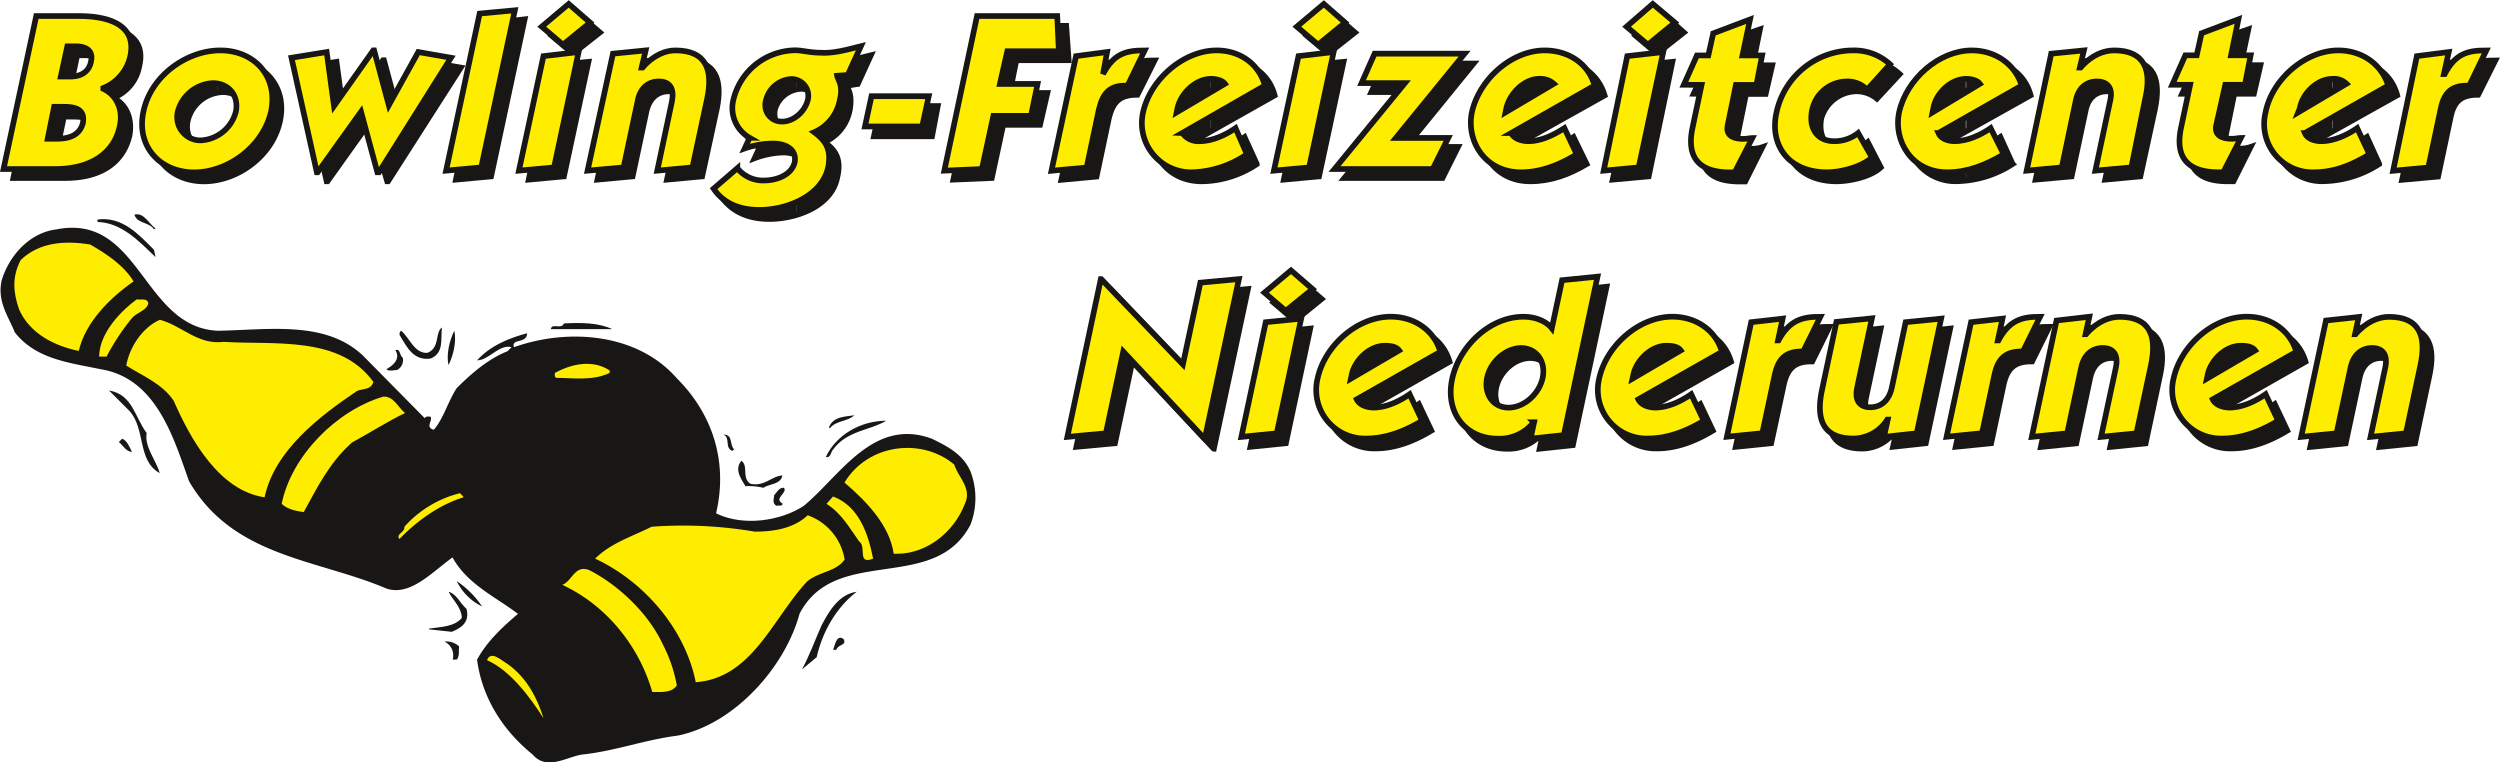 <svg id="Ebene_1" data-name="Ebene 1" xmlns="http://www.w3.org/2000/svg" viewBox="0 0 660.08 201.29"><defs><style>.cls-1,.cls-3{fill:#181716;}.cls-2{fill:none;}.cls-2,.cls-3,.cls-5{stroke:#181716;stroke-width:1.5px;}.cls-4,.cls-5{fill:#ffed00;}</style></defs><title>191031_Logo_BowlingcenterNiederurnen</title><path class="cls-1" d="M115.74,162.2c8,0,15.34,2.37,13.39,10.58a11.07,11.07,0,0,1-6.91,8.43h0c3.24,1.51,5.18,5.18,4.32,9.93-1.29,5.83-5.83,10.37-14.47,11.23v-8c2.38-.43,4.1-1.51,4.54-4.1.86-3.46-1.52-4.11-4.54-4.11v-8h1.3c3.24,0,5.18-1.73,5.61-4.1.65-3-1.94-4.11-4.1-4.11h-2.16l-.65,2.38V162.2Zm-3.67,40.17H95.87l8.42-40.17h7.78v10.15L111,178.18h1.08v8h-2.81l-1.73,8.21h4.54Z" transform="translate(-92.35 -155.37)"/><path class="cls-2" d="M115.74,162.2c8,0,15.34,2.37,13.39,10.58a11.07,11.07,0,0,1-6.91,8.43h0c3.24,1.51,5.18,5.18,4.32,9.93-1.51,6.48-6.7,11.23-17.06,11.23H95.87l8.42-40.17Zm-8.21,32.18h2.59c3,0,5.84-.65,6.49-4.1.86-3.67-1.73-4.11-5-4.11h-2.38l-1.73,8.21Zm3.46-16.2h2.38c3.24,0,5.18-1.73,5.61-4.1.65-3-1.94-4.11-4.1-4.11h-2.16Z" transform="translate(-92.35 -155.37)"/><path class="cls-1" d="M149.65,171.49a16.06,16.06,0,0,1,3.24-.22c8.86,0,15.34,6.7,13.4,16-1.73,8.21-9.08,14.26-16.64,15.77V194.6a10,10,0,0,0,7.56-7.35c.87-4.32-1.94-7.56-6-7.56a3.2,3.2,0,0,0-1.52.22ZM132.8,187.25c1.73-8.2,9.08-14.25,16.85-15.76v8.42a10,10,0,0,0-7.77,7.34c-.87,4.32,1.94,7.56,6.05,7.56a5.45,5.45,0,0,0,1.72-.21V203a19.31,19.31,0,0,1-3.45.22C137.34,203.24,130.86,196.54,132.8,187.25Z" transform="translate(-92.35 -155.37)"/><path class="cls-2" d="M132.8,187.25c1.95-9.28,11.24-16,20.09-16s15.34,6.7,13.4,16-11.24,16-20.09,16-15.34-6.7-13.4-16Zm15.13,7.56a9.86,9.86,0,0,0,9.28-7.56c.87-4.32-1.94-7.56-6-7.56a9.86,9.86,0,0,0-9.29,7.56C141,191.57,143.82,194.81,147.93,194.81Z" transform="translate(-92.35 -155.37)"/><polygon class="cls-3" points="79.55 17.84 88.84 16.33 90.78 30.58 101.15 15.9 101.37 15.9 105.26 30.37 112.82 16.33 121.67 17.84 102.45 47.87 102.23 47.87 97.7 32.1 86.46 47.87 86.25 47.87 79.55 17.84"/><polygon class="cls-3" points="138.52 5.1 129.66 46.57 120.38 47.43 129.01 6.18 138.52 5.1"/><path class="cls-1" d="M241.24,201.94l-9.29.86,6.26-30.23,9.51-.87-6.48,30.24Zm9.5-38-7.13,5.61L238,164.79l6.91-5.83Z" transform="translate(-92.35 -155.37)"/><path class="cls-2" d="M241.24,201.94l-9.29.86,6.26-30.23,9.51-.87-6.48,30.24Zm9.5-38-7.13,5.61L238,164.79l6.91-5.83Z" transform="translate(-92.35 -155.37)"/><path class="cls-3" d="M264.35,175.8h0c3.24-3.67,6.26-4.53,8.86-4.53,8.2,0,9.93,5.18,8.42,12.74l-3.89,17.93-9.29.86,3.89-18.14c.65-3.45-.86-5.18-3.46-5.18-2.8,0-5,1.73-5.83,5.18l-3.67,17.28-9.29.86,6.48-30.67,8.64-.86Z" transform="translate(-92.35 -155.37)"/><path class="cls-1" d="M318.78,177.54,316,178c.22,1.08,1.52,2.37.65,6.69a11.52,11.52,0,0,1-6.69,8.21c3.24,2.16,4.53,4.75,3.45,9.29-1.08,5.18-5.83,8.42-10.8,9.93v-8.21a5.13,5.13,0,0,0,1.95-3.23,3.41,3.41,0,0,0-1.95-4.11v-6.69a7.21,7.21,0,0,0,5.4-5.62,4.25,4.25,0,0,0-4.32-5.4,2.32,2.32,0,0,0-1.08.22v-7.78H305c1.73,0,3.88.43,6.48.65,3.67,0,7.13-1.08,10.8-1.95Zm-16.2,34.55a21,21,0,0,1-7.13,1.08c-5.18,0-9.5-1.72-12.31-5.4l6.48-5.61a8.8,8.8,0,0,0,7.13,3.45,11.36,11.36,0,0,0,5.83-1.73v8.21Zm0-15.55a6.8,6.8,0,0,0-3.46-.86,23.32,23.32,0,0,0-7.55,1.51l1.29-2.81a9.14,9.14,0,0,1-4.54-9.93,17.28,17.28,0,0,1,14.26-13.18v7.78a7.25,7.25,0,0,0-5.62,5.18c-.64,3.46,1.52,5.62,4.33,5.62h1.29Z" transform="translate(-92.35 -155.37)"/><path class="cls-2" d="M318.78,177.54,316,178c.22,1.08,1.52,2.37.65,6.69a11.52,11.52,0,0,1-6.69,8.21c3.24,2.16,4.53,4.75,3.45,9.29-1.51,7.77-11,11-17.93,11-5.18,0-9.5-1.72-12.31-5.4l6.48-5.61a8.8,8.8,0,0,0,7.13,3.45c3,0,7.13-1.29,7.78-5,.86-3.46-2.16-5-5.41-5a23.32,23.32,0,0,0-7.55,1.51l1.29-2.81a9.14,9.14,0,0,1-4.54-9.93A17,17,0,0,1,305,171.27c1.73,0,3.88.43,6.48.65,3.67,0,7.13-1.08,10.8-1.95l-3.46,7.57Zm-17.49,12.31a7.05,7.05,0,0,0,6.69-5.62,4.25,4.25,0,0,0-4.32-5.4,7.58,7.58,0,0,0-6.7,5.4C296.32,187.69,298.48,189.85,301.29,189.85Z" transform="translate(-92.35 -155.37)"/><polygon class="cls-3" points="232.48 27.99 247.6 27.99 246.09 35.98 230.75 35.98 232.48 27.99"/><polygon class="cls-3" points="266.61 24.54 276.54 24.54 274.6 32.96 264.88 32.96 261.86 47 251.71 47.43 260.34 6.83 281.51 6.83 282.16 15.9 268.34 15.9 266.61 24.54"/><path class="cls-3" d="M379.05,172.57l8.2-.87L386,177.32h.21c2.81-5.19,6.05-6,11-6l-4.54,9.07c-4.53,0-6.48,1.73-7.56,6.27l-3.24,15.33-9.28.86Z" transform="translate(-92.35 -155.37)"/><path class="cls-1" d="M411.88,195a15.68,15.68,0,0,0,9.07-3.46l3.24,7.13a28.49,28.49,0,0,1-12.31,4.54V195Zm0-23.33a14.76,14.76,0,0,1,4.32-.43c6,0,11.23,3.46,12.74,9.29l-17.06,9.72V183.8l6.48-3.68c-.87-1.07-2.16-1.29-3.89-1.29a11.13,11.13,0,0,0-2.59.43Zm-4.76,21.17c.65,1.51,2.81,2.16,4.54,2.16h.22v8.21h-2.16c-9.72,0-14.47-8.21-13-15.55a22.19,22.19,0,0,1,15.12-16v7.56a11.08,11.08,0,0,0-6.05,7.13l-.22,1.08,6.27-3.67v6.48Z" transform="translate(-92.35 -155.37)"/><path class="cls-2" d="M407.12,192.87c.65,1.51,2.81,2.16,4.54,2.16,3.24,0,6.48-1.51,9.29-3.46l3.24,7.13a26.64,26.64,0,0,1-14.47,4.54c-9.72,0-14.47-8.21-13-15.55,1.94-9.08,10.58-16.42,19.44-16.42,6,0,11.23,3.46,12.74,9.29l-21.82,12.31Zm11.24-12.75c-.87-1.07-2.16-1.29-3.89-1.29-3.89,0-7.78,3.67-8.64,7.56l-.22,1.08Z" transform="translate(-92.35 -155.37)"/><path class="cls-1" d="M440.61,201.94l-9.29.86,6.26-30.23,9.51-.87-6.48,30.24Zm9.5-38L443,169.54l-5.62-4.75,6.92-5.83Z" transform="translate(-92.35 -155.37)"/><path class="cls-2" d="M440.61,201.94l-9.29.86,6.26-30.23,9.51-.87-6.48,30.24Zm9.5-38L443,169.54l-5.62-4.75,6.92-5.83Z" transform="translate(-92.35 -155.37)"/><polygon class="cls-3" points="384.97 38.79 380.87 47 354.95 47 373.52 24.32 362.08 24.32 365.54 16.76 389.08 16.76 371.15 38.79 384.97 38.79"/><path class="cls-1" d="M498.71,195c3,0,6.26-1.51,9.07-3.46l3.46,7.13a30.41,30.41,0,0,1-12.53,4.54V195Zm0-23.33a13.33,13.33,0,0,1,4.1-.43c6.27,0,11.45,3.46,13.18,9.29l-17.28,9.72V183.8l6.26-3.68c-.65-1.07-2.16-1.29-3.67-1.29a11.13,11.13,0,0,0-2.59.43ZM494,192.87c.65,1.51,2.59,2.16,4.32,2.16h.43v8.21h-2.38c-9.5,0-14.25-8.21-12.74-15.55,1.51-7.57,8-14,15.12-16v7.56a10.53,10.53,0,0,0-6,7.13l-.21,1.08,6.26-3.67v6.48Z" transform="translate(-92.35 -155.37)"/><path class="cls-2" d="M494,192.87c.65,1.51,2.59,2.16,4.32,2.16,3.24,0,6.69-1.51,9.5-3.46l3.46,7.13c-4.75,2.81-9.51,4.54-14.91,4.54-9.5,0-14.25-8.21-12.74-15.55,1.94-9.08,10.58-16.42,19.22-16.42,6.27,0,11.45,3.46,13.18,9.29l-22,12.31Zm11-12.75c-.65-1.07-2.16-1.29-3.67-1.29-4.1,0-8,3.67-8.64,7.56l-.21,1.08Z" transform="translate(-92.35 -155.37)"/><path class="cls-1" d="M527.65,201.94l-9.5.86,6.48-30.23,9.29-.87-6.27,30.24Zm9.29-38-7.13,5.61-5.61-4.75,7.12-5.83Z" transform="translate(-92.35 -155.37)"/><path class="cls-2" d="M527.65,201.94l-9.5.86,6.48-30.23,9.29-.87-6.27,30.24Zm9.29-38-7.13,5.61-5.61-4.75,7.12-5.83Z" transform="translate(-92.35 -155.37)"/><path class="cls-3" d="M539.53,180.12l3.46-7.55h2.81l1.29-6,9.94-3.46-1.94,9.51h5.18l-1.73,7.55h-5.18l-2.16,10.59c-.65,3,1.51,3.89,4.1,3.89a8,8,0,0,0,2.38-.43l-4.54,9.07h-1.51c-8,0-11.45-3.67-9.72-11.88l2.38-11.24Z" transform="translate(-92.35 -155.37)"/><path class="cls-3" d="M587.92,181.42a8.46,8.46,0,0,0-5.62-1.94,9.86,9.86,0,0,0-9.07,7.13c-.87,4.75,1.3,8.42,6,8.42a10.48,10.48,0,0,0,6.26-2.16l3.46,6.7c-2.81,2.59-8.43,3.67-11.67,3.67-10.37,0-15.12-7.35-13.39-15.55A20.54,20.54,0,0,1,584,171.27a14.08,14.08,0,0,1,9.93,3.67Z" transform="translate(-92.35 -155.37)"/><path class="cls-1" d="M611.46,195c3,0,6.26-1.51,9.07-3.46l3.24,7.13a29.46,29.46,0,0,1-12.31,4.54V195Zm0-23.33a12.71,12.71,0,0,1,4.11-.43c6.26,0,11.45,3.46,13,9.29l-17.07,9.72V183.8l6.26-3.68c-.64-1.07-2.15-1.29-3.67-1.29a11.13,11.13,0,0,0-2.59.43Zm-5,21.17A5.19,5.19,0,0,0,611,195h.43v8.21h-2.37a12.83,12.83,0,0,1-13-15.55,22.44,22.44,0,0,1,15.33-16v7.56a10.81,10.81,0,0,0-6.26,7.13l-.22,1.08,6.48-3.67v6.48Z" transform="translate(-92.35 -155.37)"/><path class="cls-2" d="M606.49,192.87A5.19,5.19,0,0,0,611,195c3.24,0,6.69-1.51,9.5-3.46l3.24,7.13a27.9,27.9,0,0,1-14.68,4.54,12.83,12.83,0,0,1-13-15.55c1.94-9.08,10.8-16.42,19.44-16.42,6.26,0,11.45,3.46,13,9.29l-22,12.31Zm11.23-12.75c-.64-1.07-2.15-1.29-3.67-1.29-4.1,0-8,3.67-8.85,7.56l-.22,1.08Z" transform="translate(-92.35 -155.37)"/><path class="cls-3" d="M644.08,175.8h.21c3-3.67,6.27-4.53,8.64-4.53,8.43,0,9.94,5.18,8.43,12.74l-3.89,17.93-9.29.86,3.89-18.14c.65-3.45-.65-5.18-3.45-5.18s-5,1.73-5.62,5.18l-3.68,17.28-9.5.86,6.7-30.67,8.64-.86Z" transform="translate(-92.35 -155.37)"/><path class="cls-3" d="M668.49,180.12l3.45-7.55h2.81l1.3-6,9.93-3.46L684,172.57h5.18l-1.73,7.55h-5.18l-2.16,10.59c-.65,3,1.51,3.89,4.1,3.89a8,8,0,0,0,2.38-.43l-4.54,9.07h-1.51c-8,0-11.45-3.67-9.72-11.88l2.38-11.24Z" transform="translate(-92.35 -155.37)"/><path class="cls-1" d="M708.23,195c3,0,6.26-1.51,9.07-3.46l3.24,7.13a29.51,29.51,0,0,1-12.31,4.54V195Zm0-23.33a12.67,12.67,0,0,1,4.1-.43c6.27,0,11.45,3.46,13,9.29l-17.06,9.72V183.8l6.26-3.68c-.65-1.07-2.16-1.29-3.67-1.29a8.23,8.23,0,0,0-2.59.43Zm-5,21.17A5.19,5.19,0,0,0,707.8,195h.43v8.21h-2.38a12.83,12.83,0,0,1-13-15.55,22.1,22.1,0,0,1,15.34-16v7.56a10.87,10.87,0,0,0-6.27,7.13l-.21,1.08,6.48-3.67v6.48Z" transform="translate(-92.35 -155.37)"/><path class="cls-2" d="M703.26,192.87A5.19,5.19,0,0,0,707.8,195c3.24,0,6.48-1.51,9.5-3.46l3.24,7.13a27.93,27.93,0,0,1-14.69,4.54,12.83,12.83,0,0,1-13-15.55c2-9.08,10.8-16.42,19.44-16.42,6.27,0,11.45,3.46,13,9.29l-22,12.31Zm11.23-12.75c-.65-1.07-2.16-1.29-3.67-1.29-4.1,0-8,3.67-8.86,7.56l-.21,1.08Z" transform="translate(-92.35 -155.37)"/><path class="cls-3" d="M733.07,172.57l8.21-.87-1.08,5.62h0c3-5.19,6-6,11-6l-4.53,9.07c-4.54,0-6.48,1.73-7.35,6.27l-3.24,15.33-9.5.86Z" transform="translate(-92.35 -155.37)"/><path class="cls-4" d="M113.15,159.61c8,0,15.34,2.37,13.61,10.58a11.78,11.78,0,0,1-7.13,8.42v.22c3.24,1.51,5.4,5.18,4.32,9.94-1.3,5.83-5.83,10.36-14.26,11v-8a4.8,4.8,0,0,0,4.54-3.89c.65-3.67-1.73-4.32-4.54-4.32v-8H111c3,0,5-1.51,5.4-4.1.65-3-1.73-3.89-4.1-3.89h-2.17l-.43,2.37V159.61Zm-3.46,40.17a11.21,11.21,0,0,1-2.81.22H93.28l8.64-40.39h7.77V170l-1.29,5.62h1.29v8h-3L104.94,192h2.59a7.19,7.19,0,0,0,2.16-.22Z" transform="translate(-92.35 -155.37)"/><path class="cls-5" d="M113.15,159.61c8,0,15.34,2.37,13.61,10.58a11.78,11.78,0,0,1-7.13,8.42v.22c3.24,1.51,5.4,5.18,4.32,9.94-1.3,6.26-6.7,11.23-17.07,11.23H93.28l8.64-40.39ZM104.94,192h2.59c3,0,5.84-.87,6.7-4.11.65-3.67-1.94-4.32-5-4.32h-2.59L104.94,192Zm3.46-16.42H111c3,0,5-1.51,5.4-4.1.65-3-1.73-3.89-4.1-3.89h-2.17Z" transform="translate(-92.35 -155.37)"/><path class="cls-4" d="M147.06,169.11a16.53,16.53,0,0,1,3.46-.43c8.85,0,15.33,6.69,13.39,16.2-1.73,8-9.07,14.25-16.85,15.77v-8.43c3.46-.86,6.91-3.67,7.56-7.34.87-4.32-1.94-7.56-6.05-7.56h-1.51Zm-16.85,15.77c1.73-8.21,9.08-14.47,16.85-15.77v8.21a11,11,0,0,0-7.77,7.56,6.15,6.15,0,0,0,6,7.56c.65,0,1.08-.22,1.73-.22v8.43a19,19,0,0,1-3.45.21C134.75,200.86,128.27,194.17,130.21,184.88Z" transform="translate(-92.35 -155.37)"/><path class="cls-5" d="M130.21,184.88c1.95-9.51,11.45-16.2,20.31-16.2s15.33,6.69,13.39,16.2c-2.16,9.29-11.45,16-20.3,16s-15.34-6.69-13.4-16Zm15.12,7.56a10.12,10.12,0,0,0,9.29-7.56c.87-4.32-1.94-7.56-6.05-7.56a10.07,10.07,0,0,0-9.28,7.56A6.15,6.15,0,0,0,145.33,192.44Z" transform="translate(-92.35 -155.37)"/><polygon class="cls-5" points="76.96 15.25 86.25 13.74 88.19 27.99 98.56 13.3 98.78 13.3 102.66 27.78 110.44 13.74 119.08 15.25 100.07 45.49 99.64 45.49 95.32 29.5 83.87 45.49 83.66 45.49 76.96 15.25"/><polygon class="cls-5" points="135.93 2.72 127.07 44.19 117.78 45.06 126.64 3.58 135.93 2.72"/><path class="cls-4" d="M238.64,199.57l-9.28.86,6.48-30.24,9.28-1.08-6.48,30.46Zm9.51-38.24L241,167.17l-5.62-4.76,7.13-6Z" transform="translate(-92.35 -155.37)"/><path class="cls-5" d="M238.64,199.57l-9.28.86,6.48-30.24,9.28-1.08-6.48,30.46Zm9.51-38.24L241,167.17l-5.62-4.76,7.13-6Z" transform="translate(-92.35 -155.37)"/><path class="cls-5" d="M261.76,173.21H262c3-3.45,6.27-4.53,8.64-4.53,8.43,0,9.94,5.4,8.43,12.74l-3.89,18.15-9.29.86,3.89-18.36c.65-3.46-.65-5.19-3.46-5.19s-5,1.73-5.61,5.19L257,199.57l-9.51.86,6.7-30.89,8.64-.86Z" transform="translate(-92.35 -155.37)"/><path class="cls-4" d="M316.19,175.16l-2.81.21c.22,1.3,1.73,2.38.65,6.7a11.51,11.51,0,0,1-6.7,8.21c3.24,2.37,4.54,4.75,3.68,9.29-1.3,5.4-5.84,8.64-11,10.15v-8.43a5.2,5.2,0,0,0,2.16-3A3.79,3.79,0,0,0,300,194v-6.7a7.19,7.19,0,0,0,5.62-5.4,4.43,4.43,0,0,0-4.32-5.61c-.44,0-.87.21-1.3.21v-7.56a10,10,0,0,1,2.38-.21c1.72,0,3.88.64,6.69.64,3.46.22,7.13-.86,10.58-1.72ZM300,209.72a27.09,27.09,0,0,1-7.13,1.08c-5.18,0-9.5-1.73-12.09-5.62l6.26-5.4a8.63,8.63,0,0,0,7.13,3.24,9.26,9.26,0,0,0,5.83-1.73v8.43ZM300,194a8.28,8.28,0,0,0-3.46-.65,23,23,0,0,0-7.56,1.3l1.3-2.81a9.05,9.05,0,0,1-4.32-9.94,16.52,16.52,0,0,1,14-13v7.56a6.93,6.93,0,0,0-5.4,5.4,4.34,4.34,0,0,0,4.32,5.62,1.92,1.92,0,0,0,1.08-.22Z" transform="translate(-92.35 -155.37)"/><path class="cls-5" d="M316.19,175.16l-2.81.21c.22,1.3,1.73,2.38.65,6.7a11.51,11.51,0,0,1-6.7,8.21c3.24,2.37,4.54,4.75,3.68,9.29-1.73,7.77-11.24,11.23-18.15,11.23-5.18,0-9.5-1.73-12.09-5.62l6.26-5.4a8.63,8.63,0,0,0,7.13,3.24c3,0,7.13-1.29,8-4.75.65-3.46-2.38-5-5.62-5a23,23,0,0,0-7.56,1.3l1.3-2.81a9.05,9.05,0,0,1-4.32-9.94,17,17,0,0,1,16.42-13.17c1.72,0,3.88.64,6.69.64,3.46.22,7.13-.86,10.58-1.72l-3.45,7.56Zm-17.28,12.31c2.81,0,5.83-2.38,6.7-5.62a4.43,4.43,0,0,0-4.32-5.61,7.29,7.29,0,0,0-6.7,5.61A4.34,4.34,0,0,0,298.91,187.47Z" transform="translate(-92.35 -155.37)"/><polygon class="cls-5" points="230.1 25.4 245.22 25.4 243.49 33.39 228.38 33.39 230.1 25.4"/><polygon class="cls-5" points="264.01 22.16 273.95 22.16 272.22 30.58 262.29 30.58 259.26 44.63 249.33 45.06 257.97 4.23 279.14 4.23 279.57 13.52 265.96 13.52 264.01 22.16"/><path class="cls-5" d="M376.45,170.19l8.21-1.08-1.08,5.83h0c2.81-5.4,6.05-6.26,11-6.26L390.06,178c-4.53-.22-6.48,1.72-7.56,6.26l-3.24,15.34-9.29.86Z" transform="translate(-92.35 -155.37)"/><path class="cls-4" d="M409.5,192.65a18.78,18.78,0,0,0,9.07-3.45l3,6.91a27.61,27.61,0,0,1-12.1,4.54v-8Zm0-23.33a12.65,12.65,0,0,1,4.11-.64c6.26,0,11.23,3.67,12.74,9.29l-16.85,9.72v-6.48l6.27-3.67c-.65-.87-2.16-1.3-3.68-1.3a5.79,5.79,0,0,0-2.59.64Zm-5,21.17a5.16,5.16,0,0,0,4.54,2.16h.43v8a9.1,9.1,0,0,1-2.38.21,13,13,0,0,1-12.95-15.77c1.72-7.34,8.2-14,15.33-15.77v7.56a10.37,10.37,0,0,0-6.26,7.13l-.22,1.08,6.48-3.88v6.48Z" transform="translate(-92.35 -155.37)"/><path class="cls-5" d="M404.53,190.49a5.16,5.16,0,0,0,4.54,2.16c3.24,0,6.7-1.51,9.5-3.45l3,6.91a26.87,26.87,0,0,1-14.48,4.75,13,13,0,0,1-12.95-15.77c1.94-8.85,10.79-16.41,19.44-16.41,6.26,0,11.23,3.67,12.74,9.29l-21.82,12.52Zm11.24-13c-.65-.87-2.16-1.3-3.68-1.3-4.1,0-8,3.88-8.85,7.77l-.22,1.08Z" transform="translate(-92.35 -155.37)"/><path class="cls-4" d="M438,199.57l-9.3.86,6.49-30.24,9.28-1.08L438,199.57Zm9.5-38.24-7.13,5.84-5.62-4.76,7.13-6Z" transform="translate(-92.35 -155.37)"/><path class="cls-5" d="M438,199.57l-9.3.86,6.49-30.24,9.28-1.08L438,199.57Zm9.5-38.24-7.13,5.84-5.62-4.76,7.13-6Z" transform="translate(-92.35 -155.37)"/><polygon class="cls-5" points="382.38 36.42 378.28 44.63 352.36 44.63 370.94 21.94 359.49 21.94 362.94 14.17 386.7 14.17 368.56 36.42 382.38 36.42"/><path class="cls-4" d="M496.12,192.65a18.74,18.74,0,0,0,9.28-3.45l3.25,6.91a29.38,29.38,0,0,1-12.53,4.54v-8Zm0-23.33a14.72,14.72,0,0,1,4.1-.64c6.48,0,11.67,3.67,13.18,9.29l-17.28,9.72v-6.48l6.48-3.67a5.27,5.27,0,0,0-3.89-1.3,5.73,5.73,0,0,0-2.59.64Zm-4.76,21.17c.66,1.52,2.81,2.16,4.54,2.16h.22v8a7.55,7.55,0,0,1-2.16.21c-9.72,0-14.47-8.42-13-15.77s8-14,15.12-15.77v7.56a10.61,10.61,0,0,0-6.05,7.13l-.22,1.08,6.27-3.88v6.48Z" transform="translate(-92.35 -155.37)"/><path class="cls-5" d="M491.36,190.49c.66,1.52,2.81,2.16,4.54,2.16,3.24,0,6.48-1.51,9.5-3.45l3.25,6.91c-4.54,2.81-9.51,4.75-14.69,4.75-9.72,0-14.47-8.42-13-15.77,1.94-8.85,10.58-16.41,19.22-16.41,6.48,0,11.67,3.67,13.18,9.29l-22,12.52Zm11.24-13a5.27,5.27,0,0,0-3.89-1.3c-3.89,0-7.78,3.88-8.64,7.77l-.22,1.08Z" transform="translate(-92.35 -155.37)"/><path class="cls-4" d="M525.06,199.57l-9.29.86L522,170.19l9.5-1.08-6.48,30.46Zm9.51-38.24-7.13,5.84-5.62-4.76,6.91-6Z" transform="translate(-92.35 -155.37)"/><path class="cls-5" d="M525.06,199.57l-9.29.86L522,170.19l9.5-1.08-6.48,30.46Zm9.51-38.24-7.13,5.84-5.62-4.76,6.91-6Z" transform="translate(-92.35 -155.37)"/><path class="cls-5" d="M536.94,177.75,540.4,170h3l1.3-5.83,9.72-3.67-2,9.5h5.19l-1.51,7.78h-5.41l-2.15,10.58c-.65,2.81,1.51,3.68,4.1,3.68.86,0,1.94-.22,2.38-.22l-4.54,8.86a2.81,2.81,0,0,1-1.3.21c-8.2,0-11.66-3.89-9.93-11.88l2.37-11.23Z" transform="translate(-92.35 -155.37)"/><path class="cls-5" d="M585.32,179.05a7.16,7.16,0,0,0-5.39-2.17,9.44,9.44,0,0,0-9.08,7.35c-1.08,4.75,1.08,8.42,5.84,8.42a10,10,0,0,0,6.26-2.16l3.67,6.48c-3,2.6-8.42,3.89-11.88,3.89-10.36,0-15.12-7.34-13.39-15.55a20.73,20.73,0,0,1,20.3-16.63,13.93,13.93,0,0,1,9.73,3.67Z" transform="translate(-92.35 -155.37)"/><path class="cls-4" d="M608.87,192.65a18.85,18.85,0,0,0,9.07-3.45l3.46,6.91a30.41,30.41,0,0,1-12.53,4.54v-8Zm0-23.33a13.64,13.64,0,0,1,4.1-.64c6.27,0,11.45,3.67,13.18,9.29l-17.28,9.72v-6.48l6.26-3.67c-.64-.87-2.16-1.3-3.67-1.3a5.76,5.76,0,0,0-2.59.64Zm-4.75,21.17c.64,1.52,2.59,2.16,4.32,2.16h.43v8a8.34,8.34,0,0,1-2.38.21c-9.5,0-14.25-8.42-12.74-15.77s8-14,15.12-15.77v7.56a10.09,10.09,0,0,0-6,7.13l-.21,1.08,6.26-3.88v6.48Z" transform="translate(-92.35 -155.37)"/><path class="cls-5" d="M604.12,190.49c.64,1.52,2.59,2.16,4.32,2.16,3.24,0,6.69-1.51,9.5-3.45l3.46,6.91c-4.75,2.81-9.51,4.75-14.91,4.75-9.5,0-14.25-8.42-12.74-15.77,1.94-8.85,10.58-16.41,19.22-16.41,6.27,0,11.45,3.67,13.18,9.29l-22,12.52Zm11-13c-.64-.87-2.16-1.3-3.67-1.3-4.1,0-8,3.88-8.64,7.77l-.21,1.08Z" transform="translate(-92.35 -155.37)"/><path class="cls-5" d="M641.49,173.21h.21c3-3.45,6.26-4.53,8.86-4.53,8.2,0,9.93,5.4,8.2,12.74l-3.67,18.15-9.5.86,3.89-18.36c.86-3.46-.65-5.19-3.46-5.19s-5,1.73-5.62,5.19l-3.67,17.5-9.28.86,6.48-30.89,8.64-.86Z" transform="translate(-92.35 -155.37)"/><path class="cls-5" d="M665.89,177.75l3.46-7.78h3l1.29-5.83,9.72-3.67-1.94,9.5h5.18l-1.51,7.78h-5.19l-2.37,10.58c-.65,2.81,1.51,3.68,4.1,3.68.87,0,2-.22,2.38-.22l-4.54,8.86a2.78,2.78,0,0,1-1.29.21c-8.21,0-11.67-3.89-9.94-11.88l2.38-11.23Z" transform="translate(-92.35 -155.37)"/><path class="cls-4" d="M705.64,192.65a18.85,18.85,0,0,0,9.07-3.45l3.24,6.91a29.51,29.51,0,0,1-12.31,4.54v-8Zm0-23.33a13.59,13.59,0,0,1,4.1-.64c6.26,0,11.45,3.67,13.18,9.29l-17.28,9.72v-6.48l6.26-3.67a4.73,4.73,0,0,0-3.67-1.3,5.73,5.73,0,0,0-2.59.64Zm-4.75,21.17c.64,1.52,2.59,2.16,4.32,2.16h.43v8a9.14,9.14,0,0,1-2.38.21,12.75,12.75,0,0,1-12.74-15.77c1.51-7.34,8-14,15.12-15.77v7.56a9.64,9.64,0,0,0-6,7.13l-.43,1.08,6.48-3.88v6.48Z" transform="translate(-92.35 -155.37)"/><path class="cls-5" d="M700.89,190.49c.64,1.52,2.59,2.16,4.32,2.16,3.24,0,6.69-1.51,9.5-3.45l3.24,6.91c-4.54,2.81-9.29,4.75-14.69,4.75a12.75,12.75,0,0,1-12.74-15.77c1.72-8.85,10.58-16.41,19.22-16.41,6.26,0,11.45,3.67,13.18,9.29l-22,12.52Zm11-13a4.73,4.73,0,0,0-3.67-1.3c-4.1,0-8,3.88-8.64,7.77l-.43,1.08Z" transform="translate(-92.35 -155.37)"/><path class="cls-5" d="M730.48,170.19l8.42-1.08-1.29,5.83h.21c2.81-5.4,6-6.26,11-6.26L744.3,178c-4.54-.22-6.69,1.72-7.56,6.26l-3.24,15.34-9.29.86Z" transform="translate(-92.35 -155.37)"/><path class="cls-1" d="M133.45,215.7l-.43.22c-1.3-1.95-4.53-1.51-5.18-3.89C130.43,211.38,131.72,214.62,133.45,215.7Z" transform="translate(-92.35 -155.37)"/><path class="cls-1" d="M133,221.32l.43,1.94c-4.32-4.1-8.85-9.07-15.33-9.29v-.64C124.6,212.46,128.92,217.21,133,221.32Z" transform="translate(-92.35 -155.37)"/><path class="cls-1" d="M254,242.27h-16.2c.22-1.73,2.81.22,3.46-1.51C245.77,240.54,250.31,240.54,254,242.27Z" transform="translate(-92.35 -155.37)"/><path class="cls-1" d="M209.05,241.84c-.43,3,.65,6.69-3,8.2-4.54.65-6.26-3-8.21-6.26,0-.43,0-.86.43-1.08,2.16,1.73,3.46,6.05,6.92,5.83C208.62,247.24,207.11,243.13,209.05,241.84Z" transform="translate(-92.35 -155.37)"/><path class="cls-1" d="M210.78,251.78c-.65-2.6.22-6.49,1.51-9.08C212.94,245.29,212.08,249.18,210.78,251.78Z" transform="translate(-92.35 -155.37)"/><path class="cls-1" d="M198.69,249.83a2.91,2.91,0,0,1-1.52,3.24c-.86,0-2.16.43-2.8-.22,1.51-.86,3.88-2.59,2.37-5C198,247.24,197.82,249.18,198.69,249.83Z" transform="translate(-92.35 -155.37)"/><path class="cls-1" d="M131.08,269.7c-.65,3.67,2.37,6.91,3.45,10.59-6-3.25-3.67-11.67-8-16.42l-5.4-5.4C127.4,259.55,127.84,265.38,131.08,269.7Z" transform="translate(-92.35 -155.37)"/><path class="cls-1" d="M317.92,265c-1.73,1.73-4.75,1.3-6.48,3.46l-.22-.22C312.3,265.17,316,265.38,317.92,265Z" transform="translate(-92.35 -155.37)"/><path class="cls-1" d="M326.34,266.46c-4.32,2.59-10.37,2.59-14,7.56-.65.65-.65,2.38-1.94,2C313.17,270.13,319.64,266.46,326.34,266.46Z" transform="translate(-92.35 -155.37)"/><path class="cls-1" d="M286.17,274l-.44.43c-2.16-.86-.43-3.45-2.37-4.32C286,270.13,284.87,272.73,286.17,274Z" transform="translate(-92.35 -155.37)"/><path class="cls-1" d="M127.19,274.67c-1.51,0-2.38-1.73-3.46-2.59l.87-.87C125.89,271.65,126.54,273.37,127.19,274.67Z" transform="translate(-92.35 -155.37)"/><path class="cls-1" d="M290.49,283.09c3.67.87,5.83-2.16,8.42-2.16-.43,2.38-3.46,2.16-5,3.24a16.26,16.26,0,0,0-4.75-.43c-1.08-1.94-3-4.32-1.08-6.7C290.05,278.34,288.11,281.58,290.49,283.09Z" transform="translate(-92.35 -155.37)"/><path class="cls-1" d="M299.34,284.17c1.08,1.3-2.81,2.81-.43,4.11.21.86-.86.43-1.51.65-1.3-.65-.65-1.95-.65-2.81C297.4,285.47,298.05,284,299.34,284.17Z" transform="translate(-92.35 -155.37)"/><path class="cls-1" d="M219.64,315.49a14.35,14.35,0,0,1-6.7-6.69A24.75,24.75,0,0,1,219.64,315.49Z" transform="translate(-92.35 -155.37)"/><path class="cls-1" d="M215.53,316.14c.87,3.46-1.29,5-3.89,6.05l-6-.65v-.21c3-.44,6.69-.44,8.64-2.81,0-2.81-2.81-5.19-3.46-6.91C212.94,312.25,213.8,314.63,215.53,316.14Z" transform="translate(-92.35 -155.37)"/><path class="cls-1" d="M318.57,311.61c-5.4,4.1-9.08,10.58-10.59,17.27l-3.89,3.24c2-3.67,3.46-7.77,5.19-11.66C311.22,316.79,313.81,312.25,318.57,311.61Z" transform="translate(-92.35 -155.37)"/><path class="cls-1" d="M315.11,324.13c.86,1.73-1.51,1.3-1.94,2.81h-.87C312.73,326.08,313.17,322.62,315.11,324.13Z" transform="translate(-92.35 -155.37)"/><path class="cls-1" d="M213.59,326.08c-.22,1.08.21,2.37-.65,3.45h-1.08a4,4,0,0,0-2.16-4.75A4.76,4.76,0,0,1,213.59,326.08Z" transform="translate(-92.35 -155.37)"/><path class="cls-1" d="M149.87,242.7c13.18-.21,28.3-2.81,38.23,6.48l16.42,16.63c.21-.64,1.08-.43,1.51-.43.65,1.08-1.51,2.81.86,3.46,2.6-3,3.68-7.35,6.05-11,3.89-3.89,8.43-7.78,13.39-9.72l1.08-1.08c-3.24-.86-6,3.46-9.07,3.46,3.24-3.67,8.21-5.83,13.18-7.13,0,2.81-4.32,1.3-3.46,3.67,14-5,32.4-3.89,43,8.21,9.28,9.29,13.6,21.81,10.36,35.64,6.91,3.46,16.85,2.16,23.12-1.94,9.5-7.78,18.35-23.55,33.91-17.72,4.1,2,8.2,4.11,10.15,8.64a19.64,19.64,0,0,1,0,14c-9.5,18.36-35.64,5.19-45.14,23.55-3.89,14.25-17.28,29.16-32.19,32.18-8.64,1.08-16.63,4.11-25.27,5-4.11.65-9.29,4.32-13,0-8-6.48-13.39-15.12-14.69-25.06,2.59-4.75,6.48-8.42,10.8-12.09-5.61-4.32-13.39-7.78-17.28-14.91-5.4,3.89-11.23,10.37-17.49,8.21-18.15-7.77-40.4-8.21-52.06-28.29-4.1-11.45-8.64-27.22-23.33-29.6-8.21-1.73-17.06-2.59-22.68-9.72-1.73-4.32-4.75-8.2-3.46-13.82,2-6.48,7.35-12.53,14.48-13.39C129.35,211.6,130,241.84,149.87,242.7Z" transform="translate(-92.35 -155.37)"/><path class="cls-4" d="M116.17,219.93c-6.69-1.08-13.39-.65-18.36,4.1-2.37,4.54-1.94,8.64-.43,13,2.81,6.48,9.5,9.72,15.77,11,1.73-7.56,8.21-14,14.47-18.36C125,225.33,120.28,222.3,116.17,219.93Z" transform="translate(-92.35 -155.37)"/><path class="cls-4" d="M128.49,234.4c-4.76,3.46-9.94,9.29-9.94,15.12h1.94a58.91,58.91,0,0,1,6.7-10.15c1.3-1.51,3.89-2,4.32-3.89C131.29,234,129.57,234.62,128.49,234.4Z" transform="translate(-92.35 -155.37)"/><path class="cls-4" d="M134.53,239.8c-4.75,2.16-8,7.35-8.85,12.1,4.1,2.59,9.5,4.75,12.53,9.28,4.53,10.37,12.09,23.76,24,25.49,2.59-12.31,14.47-21.38,24.41-28.08,1.51-.65,3.67-.21,4.32-2.37-8.86-12.32-26.14-9.73-39.53-10.59C144.47,246.49,140.37,241.31,134.53,239.8Z" transform="translate(-92.35 -155.37)"/><path class="cls-4" d="M253.33,253.19c-4.53-3-10.15-1.73-14.47.65,0,.43-.22,1.08.43,1.3,4.32,0,9.51.86,14-1.3Z" transform="translate(-92.35 -155.37)"/><path class="cls-4" d="M193.5,260.1c-12.31,3.68-24.19,15.56-26.78,28.3,1.29,1.3,3.67,1.94,5.83,2.16,3.46-6.26,6.7-13,12.74-18.36,4.76-2.59,9.51-5.62,14-7.78C197.39,262.91,196.31,259.89,193.5,260.1Z" transform="translate(-92.35 -155.37)"/><path class="cls-4" d="M315.32,282.78c5.84,5,11.89,11.24,13,18.8h.86c8,0,15.12-5.84,17.93-13.18,1.94-4.1-1.73-6.91-2.81-10.37C335.84,270.9,321.59,272.42,315.32,282.78Z" transform="translate(-92.35 -155.37)"/><path class="cls-4" d="M213.8,285.59a29.07,29.07,0,0,0-14.68,8.86c.21,1.51-2.38,1.94-1.3,3.24,4.54-4.75,10.58-9.07,16.85-11v-.21Z" transform="translate(-92.35 -155.37)"/><path class="cls-4" d="M312.3,286.46l-1.73,1.94c4.11,2.59,6.27,6.7,8.64,9.94,2,1.29-.64,6.26,3.67,4.53C321.59,296.39,319.21,289.05,312.3,286.46Z" transform="translate(-92.35 -155.37)"/><path class="cls-4" d="M305.61,291.42c-3.68,3.46-8.86,4.32-14,4.32a112.43,112.43,0,0,0-27.22-1.29c-5.18,2.59-10.8,4.32-14.9,8.42,12.95,6.05,23.76,18.58,26.56,32.62,14.91-1.08,20.31-16.85,29.38-26.57,3-2.59,7.78-2.59,9.93-5.83A14.92,14.92,0,0,0,305.61,291.42Z" transform="translate(-92.35 -155.37)"/><path class="cls-4" d="M247.93,305.9c-3.88-1.51-4.53,3-7.13,3.88,11.67,5.4,20.31,16.2,23.77,28.3,2.59,0,5.18.21,6.48-1.73a37.59,37.59,0,0,0-3.68-10.8C263.7,317.56,255.93,310,247.93,305.9Z" transform="translate(-92.35 -155.37)"/><path class="cls-4" d="M226.12,330.52c-1.51-.86-4.11-3.46-5.19-.86,6.27,2.8,11.45,9.93,14.91,15.33C234.32,340,231.52,334.19,226.12,330.52Z" transform="translate(-92.35 -155.37)"/><path class="cls-3" d="M412.78,273.81l-21.46-23-4.59,21.6-10.18.94,8.86-41.67h.11l21.56,22.54,4.59-21.6,10.18-.94-9,42.14Z" transform="translate(-92.35 -155.37)"/><path class="cls-3" d="M431.86,272.4l-9.36.94,6.44-30.28,9.35-.94Zm9.44-38.09-7.09,5.75-5.61-4.81,7-5.87Z" transform="translate(-92.35 -155.37)"/><path class="cls-3" d="M453,263.42c.73,1.53,2.7,2.17,4.46,2.17,3.23,0,6.61-1.52,9.5-3.52l3.31,7c-4.57,2.76-9.51,4.7-14.73,4.7a12.85,12.85,0,0,1-12.92-15.67c1.91-9,10.66-16.49,19.35-16.49,6.33,0,11.49,3.64,13.11,9.27Zm11.19-12.91c-.73-1-2.2-1.23-3.79-1.23-4,0-7.9,3.75-8.72,7.63l-.22,1Z" transform="translate(-92.35 -155.37)"/><path class="cls-3" d="M507.18,232l9.35-.93-8.89,41.84-8.77.94.92-4.34h-.11a11.47,11.47,0,0,1-9.49,4.34c-8.63,0-13.88-7-12.05-15.67S488,241.65,497,241.65c2.88,0,5.88,1,7.45,3Zm-14.13,33.63c4.11,0,8.11-3.64,9-7.86s-1.56-7.87-5.67-7.87-8.11,3.64-9,7.87S488.94,265.59,493.05,265.59Z" transform="translate(-92.35 -155.37)"/><path class="cls-3" d="M527.31,263.42c.74,1.53,2.71,2.17,4.47,2.17,3.23,0,6.61-1.52,9.5-3.52l3.31,7c-4.58,2.76-9.51,4.7-14.73,4.7a12.85,12.85,0,0,1-12.92-15.67c1.9-9,10.66-16.49,19.35-16.49,6.33,0,11.49,3.64,13.11,9.27Zm11.2-12.91c-.73-1-2.2-1.23-3.79-1.23-4,0-7.9,3.75-8.72,7.63l-.22,1Z" transform="translate(-92.35 -155.37)"/><path class="cls-3" d="M557.11,243.06l8.3-.94-1.22,5.75h.12c2.88-5.28,6.07-6.22,11.06-6.22l-4.53,9.15c-4.56-.06-6.59,1.76-7.55,6.28L560,272.4l-9.35.94Z" transform="translate(-92.35 -155.37)"/><path class="cls-3" d="M597.9,243.06l9.36-.94-6.44,30.28-8.65.94,1-4.58H593a10.69,10.69,0,0,1-8.94,5.05c-8.28,0-9.91-5.28-8.31-12.8l3.81-17.95,9.36-.94-3.88,18.25c-.75,3.52.71,5.22,3.46,5.22s4.94-1.7,5.69-5.22Z" transform="translate(-92.35 -155.37)"/><path class="cls-3" d="M615.16,243.06l8.3-.94-1.23,5.75h.12c2.88-5.28,6.08-6.22,11.07-6.22l-4.53,9.15c-4.57-.06-6.6,1.76-7.56,6.28l-3.25,15.32-9.36.94Z" transform="translate(-92.35 -155.37)"/><path class="cls-3" d="M645.41,246.22h.12c3.1-3.52,6.31-4.57,8.84-4.57,8.27,0,9.91,5.28,8.31,12.79l-3.82,18-9.35.94,3.88-18.25c.75-3.52-.71-5.23-3.47-5.23s-4.94,1.71-5.69,5.23l-3.68,17.31-9.35.94,6.54-30.75,8.65-.94Z" transform="translate(-92.35 -155.37)"/><path class="cls-3" d="M679,263.42c.73,1.53,2.7,2.17,4.46,2.17,3.23,0,6.61-1.52,9.5-3.52l3.31,7c-4.57,2.76-9.51,4.7-14.73,4.7a12.85,12.85,0,0,1-12.92-15.67c1.91-9,10.66-16.49,19.35-16.49,6.33,0,11.49,3.64,13.11,9.27Zm11.19-12.91c-.73-1-2.2-1.23-3.79-1.23-4,0-7.9,3.75-8.72,7.63l-.22,1Z" transform="translate(-92.35 -155.37)"/><path class="cls-3" d="M716.54,246.22h.12c3.1-3.52,6.31-4.57,8.84-4.57,8.27,0,9.91,5.28,8.31,12.79l-3.82,18-9.35.94,3.88-18.25c.75-3.52-.71-5.23-3.47-5.23s-4.94,1.71-5.69,5.23l-3.68,17.31-9.35.94,6.54-30.75,8.65-.94Z" transform="translate(-92.35 -155.37)"/><path class="cls-5" d="M410.39,271.19l-21.46-23-4.59,21.59-10.18.94L383,229.06h.11l21.56,22.53L409.28,230l10.18-.94-9,42.13Z" transform="translate(-92.35 -155.37)"/><path class="cls-5" d="M429.46,269.78l-9.35.94,6.44-30.28,9.35-.94Zm9.45-38.08-7.09,5.75-5.61-4.81,7-5.87Z" transform="translate(-92.35 -155.37)"/><path class="cls-5" d="M450.57,260.81c.73,1.52,2.7,2.17,4.46,2.17,3.23,0,6.61-1.53,9.5-3.52l3.31,7c-4.58,2.76-9.51,4.69-14.73,4.69a12.84,12.84,0,0,1-12.92-15.67c1.9-9,10.66-16.49,19.35-16.49,6.33,0,11.49,3.64,13.11,9.27Zm11.19-12.92c-.73-1-2.2-1.23-3.79-1.23-4,0-7.9,3.76-8.72,7.63l-.22,1.06Z" transform="translate(-92.35 -155.37)"/><path class="cls-5" d="M504.79,229.35l9.35-.94-8.89,41.84-8.77.94.92-4.34h-.11a11.44,11.44,0,0,1-9.49,4.34c-8.63,0-13.88-7-12.05-15.67S485.65,239,494.63,239c2.88,0,5.88,1.06,7.45,3.05ZM490.66,263c4.11,0,8.11-3.64,9-7.87s-1.56-7.86-5.67-7.86-8.11,3.64-9,7.86S486.55,263,490.66,263Z" transform="translate(-92.35 -155.37)"/><path class="cls-5" d="M524.92,260.81c.74,1.52,2.71,2.17,4.47,2.17,3.23,0,6.61-1.53,9.49-3.52l3.32,7c-4.58,2.76-9.51,4.69-14.73,4.69a12.85,12.85,0,0,1-12.93-15.67c1.91-9,10.67-16.49,19.35-16.49,6.34,0,11.5,3.64,13.12,9.27Zm11.2-12.92c-.73-1-2.2-1.23-3.79-1.23-4,0-7.9,3.76-8.72,7.63l-.23,1.06Z" transform="translate(-92.35 -155.37)"/><path class="cls-5" d="M554.72,240.44l8.3-.94-1.22,5.75h.12C564.8,240,568,239,573,239l-4.53,9.16c-4.56-.06-6.59,1.76-7.55,6.28l-3.26,15.31-9.35.94Z" transform="translate(-92.35 -155.37)"/><path class="cls-5" d="M595.51,240.44l9.36-.94-6.44,30.28-8.65.94,1-4.57h-.12a10.65,10.65,0,0,1-8.93,5c-8.28,0-9.91-5.28-8.32-12.79l3.82-18,9.36-.94-3.88,18.25c-.75,3.52.71,5.23,3.46,5.23s4.94-1.71,5.69-5.23Z" transform="translate(-92.35 -155.37)"/><path class="cls-5" d="M612.77,240.44l8.3-.94-1.23,5.75H620C622.84,240,626,239,631,239l-4.52,9.16c-4.57-.06-6.6,1.76-7.56,6.28l-3.25,15.31-9.36.94Z" transform="translate(-92.35 -155.37)"/><path class="cls-5" d="M643,243.61h.12c3.1-3.52,6.31-4.58,8.84-4.58,8.27,0,9.91,5.28,8.31,12.8l-3.82,17.95-9.35.94L651,252.47c.75-3.52-.71-5.22-3.47-5.22s-4.94,1.7-5.69,5.22l-3.68,17.31-9.35.94L635.34,240,644,239Z" transform="translate(-92.35 -155.37)"/><path class="cls-5" d="M676.58,260.81c.73,1.52,2.7,2.17,4.46,2.17,3.23,0,6.61-1.53,9.5-3.52l3.31,7c-4.58,2.76-9.51,4.69-14.73,4.69a12.84,12.84,0,0,1-12.92-15.67c1.9-9,10.66-16.49,19.35-16.49,6.33,0,11.49,3.64,13.11,9.27Zm11.19-12.92c-.73-1-2.2-1.23-3.79-1.23-4,0-7.9,3.76-8.72,7.63l-.22,1.06Z" transform="translate(-92.35 -155.37)"/><path class="cls-5" d="M714.15,243.61h.12c3.1-3.52,6.31-4.58,8.84-4.58,8.27,0,9.91,5.28,8.31,12.8l-3.82,17.95-9.35.94,3.88-18.25c.75-3.52-.71-5.22-3.47-5.22s-4.94,1.7-5.69,5.22l-3.68,17.31-9.35.94L706.48,240l8.65-.94Z" transform="translate(-92.35 -155.37)"/></svg>